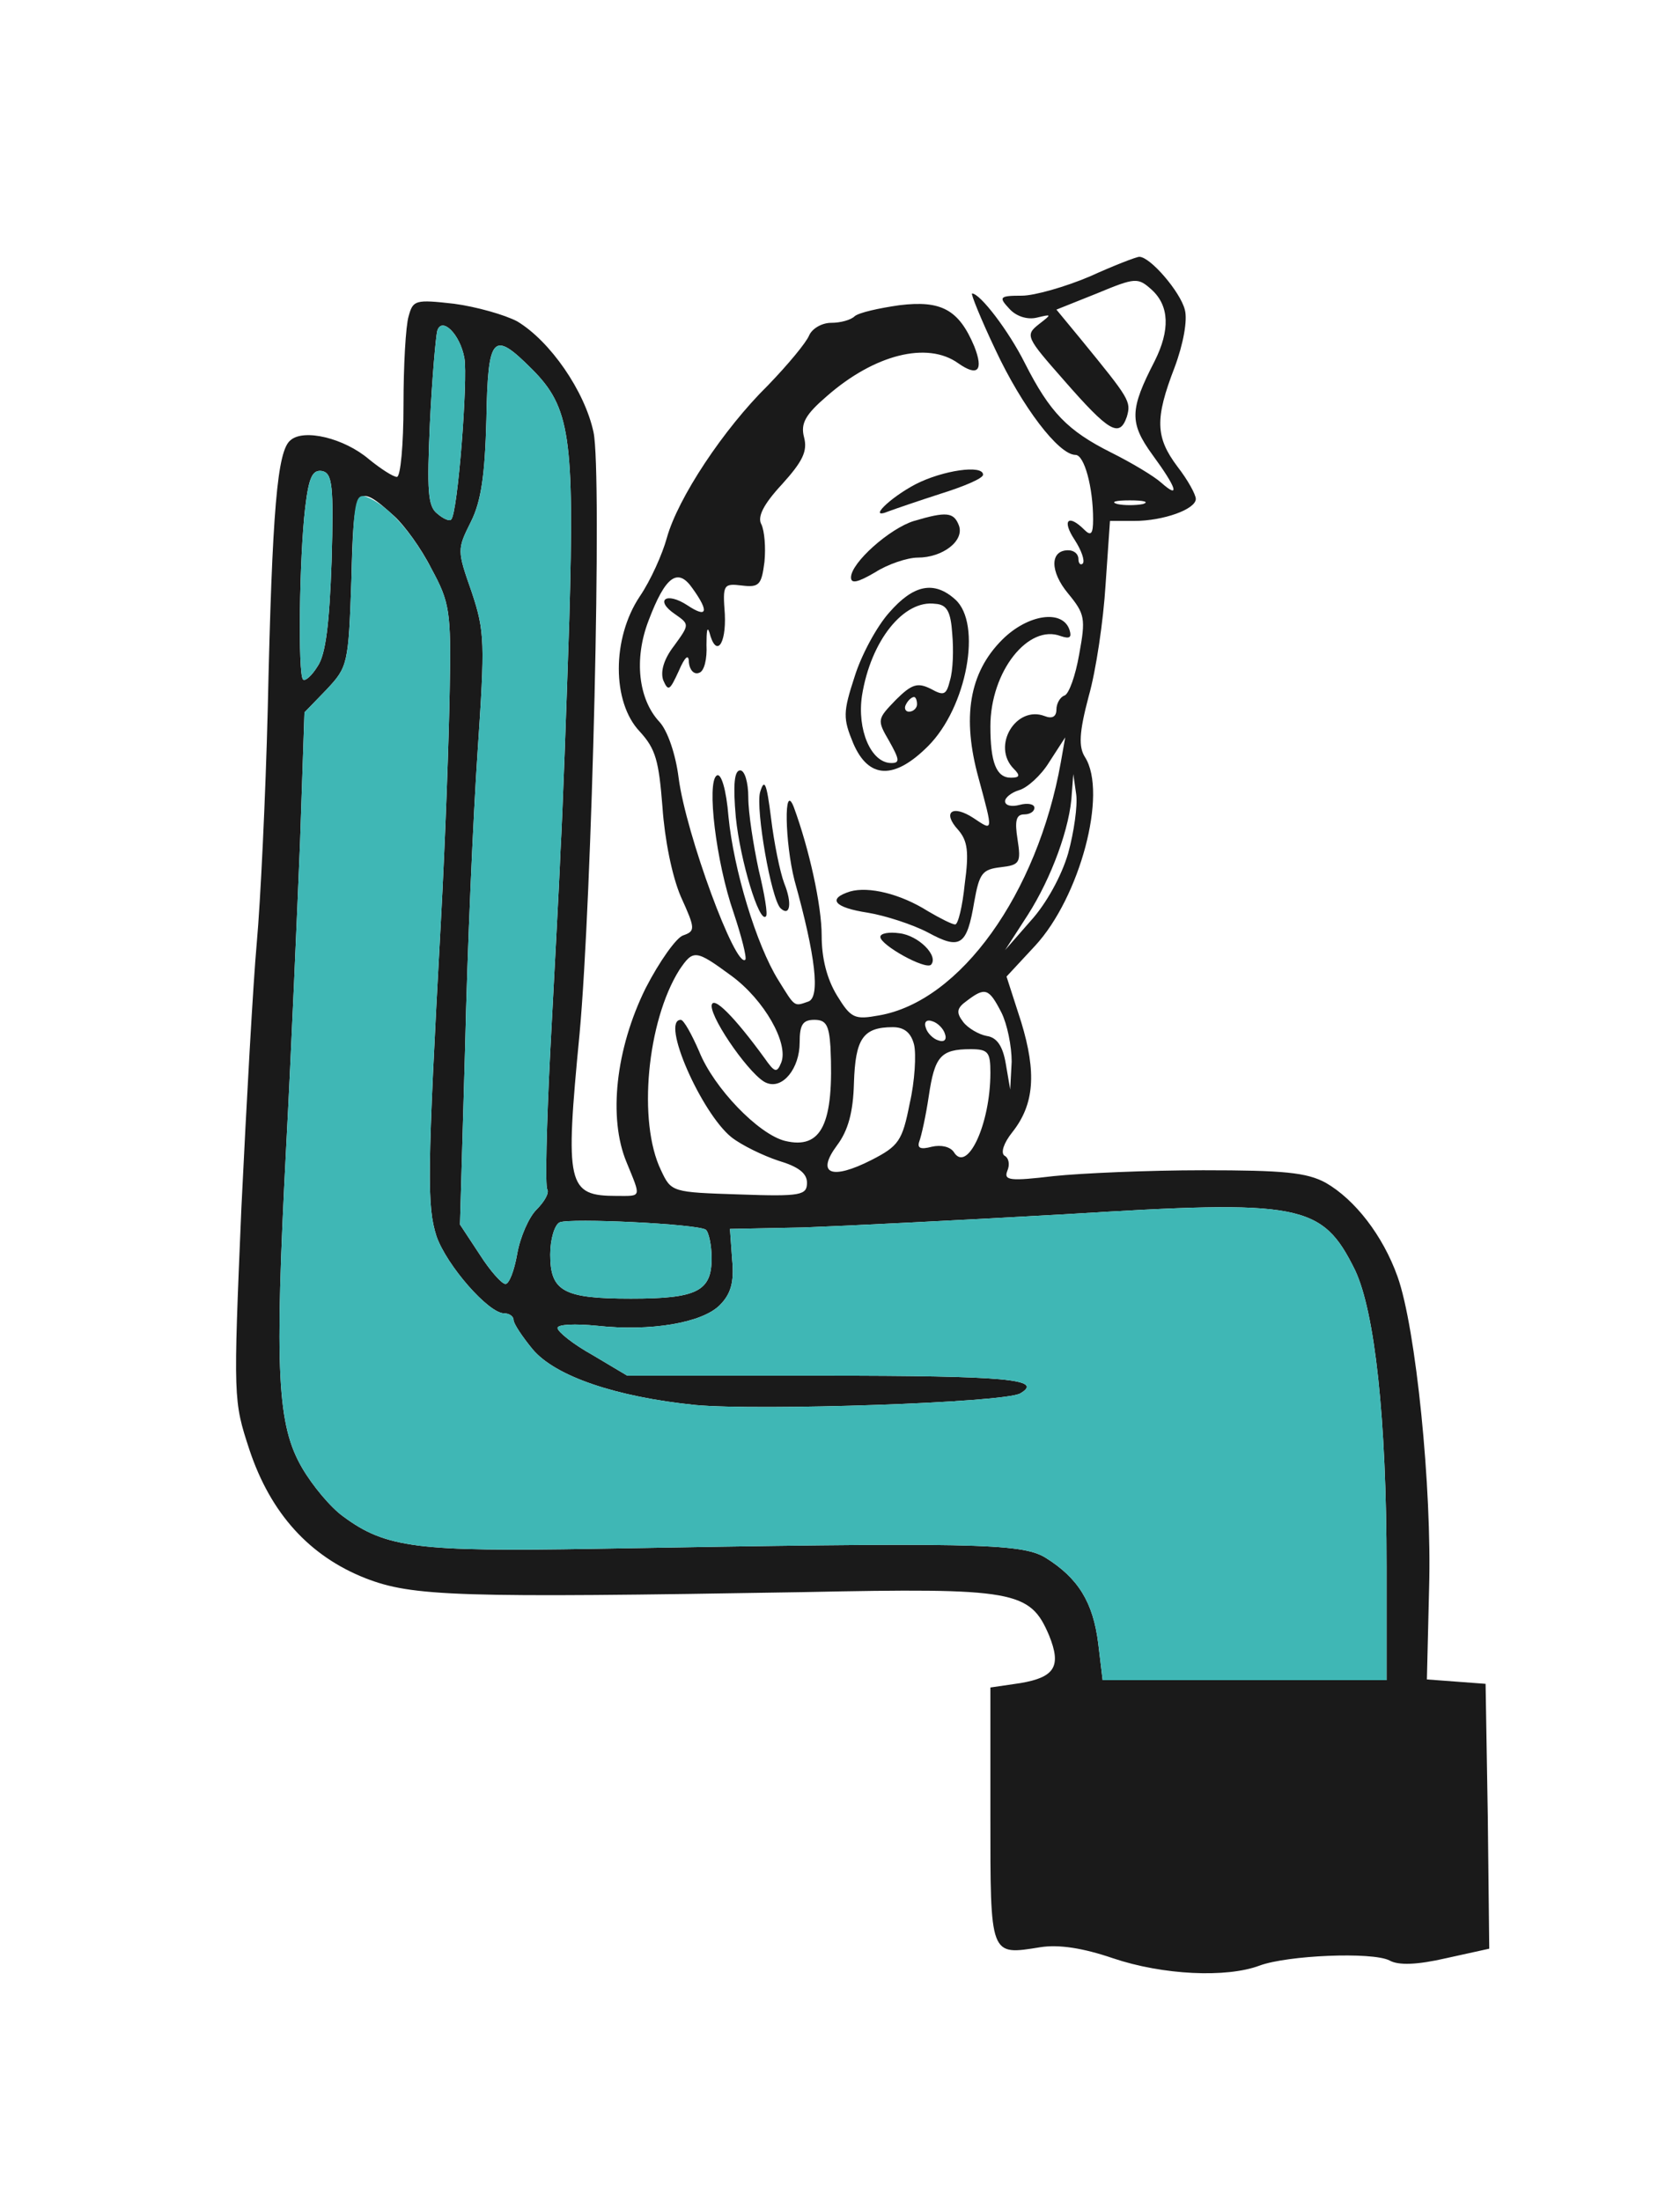 <!--?xml version="1.0" standalone="no"?-->

<svg version="1.0" xmlns="http://www.w3.org/2000/svg" width="229pt" height="300pt" viewBox="0 0 229 300" preserveAspectRatio="xMidYMid meet">
<g transform="translate(0,300) scale(0.1,-0.1)" fill="#1A1A1A" stroke="none">
<path d="M1485 2623 c-33 -14 -75 -26 -92 -26 -31 0 -32 -2 -17 -18 9 -10 24
-15 37 -12 21 5 21 5 3 -9 -19 -15 -17 -18 34 -76 62 -71 76 -79 86 -50 6 21
4 24 -63 106 l-33 40 55 22 c53 22 56 22 75 5 24 -22 25 -55 4 -97 -34 -66
-35 -84 -3 -128 33 -45 38 -61 12 -38 -10 9 -40 27 -68 41 -60 30 -84 55 -118
122 -22 44 -61 95 -72 95 -2 0 12 -35 32 -77 36 -77 86 -143 109 -143 12 0 24
-44 24 -88 0 -20 -3 -23 -12 -14 -22 22 -31 13 -13 -14 9 -14 14 -28 11 -32
-3 -3 -6 0 -6 6 0 7 -6 12 -14 12 -25 0 -25 -29 0 -59 23 -28 24 -34 15 -83
-5 -29 -14 -54 -20 -56 -6 -2 -11 -11 -11 -19 0 -10 -6 -13 -16 -9 -39 15 -73
-41 -42 -72 9 -9 8 -12 -4 -12 -20 0 -28 21 -28 70 0 75 52 140 96 123 12 -4
15 -2 12 8 -9 29 -57 22 -92 -13 -45 -45 -55 -106 -32 -189 20 -74 20 -72 -7
-54 -29 19 -43 8 -21 -16 13 -15 15 -30 9 -74 -3 -30 -9 -55 -13 -55 -4 0 -20
8 -37 18 -38 24 -81 34 -106 27 -32 -10 -22 -22 24 -29 24 -4 61 -16 82 -27
44 -24 53 -18 63 42 7 39 11 44 36 47 26 3 28 6 23 38 -4 25 -2 34 9 34 8 0
14 4 14 9 0 5 -9 7 -20 4 -11 -3 -20 -1 -20 5 0 5 9 12 19 15 11 3 30 20 41
38 l22 34 -6 -34 c-32 -179 -137 -326 -248 -345 -33 -6 -38 -4 -57 27 -14 23
-21 51 -21 82 0 41 -17 118 -38 175 -14 36 -12 -49 1 -100 29 -104 35 -159 19
-165 -20 -7 -18 -8 -41 29 -30 48 -61 151 -68 223 -3 37 -10 60 -16 56 -14 -9
-1 -118 23 -187 11 -33 18 -61 16 -64 -13 -13 -81 171 -91 248 -4 32 -15 64
-26 76 -29 31 -35 86 -15 138 23 61 40 73 60 44 23 -32 20 -41 -7 -23 -29 19
-45 7 -17 -12 20 -14 20 -14 -1 -43 -14 -18 -19 -35 -15 -47 7 -16 9 -14 21
12 9 21 14 24 14 12 1 -10 7 -17 14 -14 7 2 11 19 10 38 0 19 1 26 4 17 9 -35
23 -17 21 25 -3 40 -2 42 23 39 24 -3 27 1 31 32 2 20 0 42 -4 51 -6 10 2 27
28 55 28 31 35 45 30 64 -5 19 2 31 31 56 65 57 137 75 179 45 27 -19 35 -10
22 23 -21 50 -45 63 -102 56 -28 -4 -55 -10 -61 -15 -5 -5 -19 -9 -32 -9 -13
0 -26 -8 -30 -17 -4 -10 -29 -40 -56 -68 -61 -60 -123 -154 -138 -208 -6 -22
-22 -58 -37 -80 -38 -57 -38 -144 0 -184 22 -24 26 -40 31 -103 3 -44 13 -94
25 -122 20 -44 20 -47 3 -53 -9 -3 -32 -35 -51 -72 -41 -83 -51 -177 -26 -237
20 -49 21 -46 -13 -46 -68 0 -71 14 -51 221 17 185 31 765 19 820 -12 56 -59
124 -104 151 -17 9 -56 20 -86 24 -53 6 -56 5 -62 -17 -4 -13 -7 -68 -7 -121
0 -54 -4 -98 -9 -98 -5 0 -22 11 -38 24 -34 29 -89 42 -107 26 -18 -14 -25
-94 -31 -365 -3 -121 -10 -265 -15 -320 -5 -55 -14 -218 -21 -362 -11 -260
-11 -262 11 -329 29 -87 82 -145 158 -175 64 -25 125 -27 597 -19 289 6 309 2
335 -59 17 -42 8 -57 -39 -65 l-41 -6 0 -174 c0 -194 -1 -191 68 -180 25 4 58
-1 99 -15 68 -23 155 -27 200 -10 38 14 153 19 177 7 12 -7 38 -6 77 3 l59 13
-2 181 -3 180 -40 3 -40 3 3 124 c4 137 -18 355 -43 425 -20 56 -58 105 -98
128 -26 14 -57 17 -167 17 -74 0 -166 -4 -204 -8 -59 -7 -68 -6 -63 7 4 9 2
18 -4 21 -5 4 -1 17 11 32 30 38 33 81 12 150 l-20 62 39 42 c61 66 99 208 68
257 -9 14 -8 34 5 83 10 35 20 103 23 152 l6 87 33 0 c40 0 84 16 84 30 0 6
-11 26 -25 44 -30 40 -31 65 -4 135 12 32 18 65 14 79 -6 24 -47 72 -62 72 -4
0 -35 -12 -68 -27z m-852 -111 c5 -28 -9 -212 -18 -220 -2 -3 -11 1 -19 8 -13
10 -14 32 -10 123 3 62 8 118 10 126 6 20 31 -4 37 -37z m92 -15 c52 -52 58
-92 51 -342 -4 -121 -9 -263 -12 -315 -2 -52 -9 -176 -14 -274 -5 -99 -7 -183
-4 -187 3 -5 -4 -17 -15 -28 -10 -10 -22 -37 -26 -60 -4 -23 -11 -41 -16 -41
-5 0 -21 18 -35 40 l-27 41 7 242 c3 133 11 314 17 402 10 149 10 164 -8 218
-20 57 -20 58 -1 96 14 28 19 64 21 139 2 116 9 122 62 69z m-273 -262 c-3
-85 -8 -127 -19 -143 -8 -13 -17 -21 -20 -18 -7 7 -5 166 3 234 5 42 10 52 23
50 14 -3 16 -19 13 -123z m86 61 c13 -12 36 -43 50 -71 25 -46 27 -58 25 -165
-1 -63 -6 -205 -12 -315 -19 -348 -19 -389 -6 -430 14 -40 71 -105 92 -105 7
0 13 -4 13 -9 0 -5 12 -23 26 -40 31 -37 114 -65 222 -76 86 -8 423 3 443 16
32 19 -18 24 -269 24 l-267 0 -47 28 c-27 15 -48 32 -48 37 0 5 24 6 54 3 73
-8 143 4 167 28 15 15 20 31 17 62 l-3 42 100 2 c55 2 216 10 357 18 322 20
350 15 395 -76 27 -57 43 -202 43 -404 l0 -155 -194 0 -193 0 -6 50 c-7 56
-27 89 -72 117 -33 20 -100 21 -615 12 -240 -4 -284 1 -342 44 -17 12 -42 42
-56 66 -34 58 -38 130 -22 436 7 132 15 320 19 417 l6 177 30 31 c29 31 30 34
34 150 3 129 6 134 59 86z m1020 17 c-10 -2 -26 -2 -35 0 -10 3 -2 5 17 5 19
0 27 -2 18 -5z m-102 -476 c-9 -31 -30 -69 -51 -92 l-35 -40 31 48 c32 50 58
120 60 166 l2 26 4 -28 c2 -15 -3 -51 -11 -80z m-459 -167 c45 -33 78 -92 68
-118 -6 -15 -9 -14 -23 6 -40 55 -71 87 -72 71 0 -20 55 -98 75 -105 22 -9 45
20 45 55 0 24 4 31 20 31 16 0 20 -7 22 -37 5 -105 -12 -140 -62 -128 -36 9
-97 72 -117 122 -10 23 -21 43 -25 43 -28 0 28 -127 69 -160 14 -11 43 -25 64
-32 27 -8 39 -17 39 -30 0 -17 -8 -19 -92 -16 -92 3 -93 3 -107 33 -32 66 -19
203 25 273 19 28 22 28 71 -8z m368 -50 c8 -16 14 -46 14 -67 l-2 -38 -6 35
c-4 24 -12 36 -26 38 -11 2 -26 11 -32 19 -10 13 -9 19 5 29 25 19 30 17 47
-16z m-77 -29 c3 -8 -1 -12 -9 -9 -7 2 -15 10 -17 17 -3 8 1 12 9 9 7 -2 15
-10 17 -17z m-42 -15 c3 -13 1 -50 -6 -80 -10 -51 -15 -58 -52 -77 -55 -28
-76 -19 -47 20 15 20 22 45 23 85 2 60 12 76 53 76 16 0 25 -8 29 -24z m104
-38 c0 -71 -32 -138 -50 -108 -5 7 -17 10 -30 7 -15 -4 -20 -2 -17 7 3 8 9 35
13 62 8 54 16 64 57 64 24 0 27 -4 27 -32z m-388 -214 c4 -3 8 -21 8 -39 0
-45 -20 -55 -110 -55 -92 0 -110 10 -110 60 0 21 6 41 13 44 14 6 186 -2 199
-10z" id="node1" class="node" stroke-width="20"></path>
<path d="M1248 2340 c-36 -19 -66 -49 -37 -37 8 3 40 14 71 24 32 10 58 21 58
26 0 14 -55 6 -92 -13z" id="node2" class="node"></path>
<path d="M1246 2290 c-33 -10 -86 -57 -86 -77 0 -9 9 -7 33 7 17 11 44 20 58
20 34 0 64 23 56 44 -7 18 -17 19 -61 6z" id="node3" class="node"></path>
<path d="M1212 2165 c-17 -19 -38 -58 -47 -87 -16 -49 -16 -57 -2 -91 21 -49
56 -50 102 -4 53 53 74 167 37 200 -29 26 -57 20 -90 -18z m86 -29 c2 -22 1
-50 -3 -63 -5 -20 -8 -22 -26 -12 -18 9 -26 7 -48 -15 -25 -26 -26 -27 -9 -56
14 -25 15 -30 3 -30 -28 0 -47 46 -40 92 12 75 57 131 100 125 16 -1 21 -11
23 -41z m-48 -96 c0 -5 -5 -10 -11 -10 -5 0 -7 5 -4 10 3 6 8 10 11 10 2 0 4
-4 4 -10z" id="node4" class="node"></path>
<path d="M1003 1886 c6 -59 32 -145 41 -135 3 2 -2 31 -10 64 -7 33 -14 77
-14 98 0 21 -5 37 -11 37 -8 0 -10 -19 -6 -64z" id="node5" class="node"></path>
<path d="M1036 1920 c-6 -23 15 -145 28 -158 13 -12 16 7 5 34 -6 16 -14 56
-18 89 -6 48 -9 55 -15 35z" id="node6" class="node"></path>



<path d="M1200 1723 c0 -11 61 -45 69 -38 11 12 -17 40 -43 43 -14 2 -26 0
-26 -5z" id="node10" class="node"></path>
</g>
<g transform="translate(0,300) scale(0.1,-0.1)" fill="#3FB7B5" stroke="none">

<path d="M596 2549 c-2 -8 -7 -64 -10 -126 -4 -91 -3 -113 10 -123 8 -7 17
-11 19 -8 9 8 23 192 18 220 -6 33 -31 57 -37 37z" id="node12" class="node"></path>
<path d="M663 2428 c-2 -75 -7 -111 -21 -139 -19 -38 -19 -39 1 -96 18 -54 18
-69 8 -218 -6 -88 -14 -269 -17 -402 l-7 -242 27 -41 c14 -22 30 -40 35 -40 5
0 12 18 16 41 4 23 16 50 26 60 11 11 18 23 15 28 -3 4 -1 88 4 187 5 98 12
222 14 274 3 52 8 194 12 315 7 250 1 290 -51 342 -53 53 -60 47 -62 -69z" id="node13" class="node"></path>
<path d="M416 2308 c-8 -68 -10 -227 -3 -234 3 -3 12 5 20 18 11 16 16 58 19
143 3 104 1 120 -13 123 -13 2 -18 -8 -23 -50z" id="node14" class="node"></path>
<path d="M479 2210 c-4 -116 -5 -119 -34 -150 l-30 -31 -6 -177 c-4 -97 -12
-285 -19 -417 -16 -306 -12 -378 22 -436 14 -24 39 -54 56 -66 58 -43 102 -48
342 -44 515 9 582 8 615 -12 45 -28 65 -61 72 -117 l6 -50 193 0 194 0 0 155
c0 202 -16 347 -43 404 -45 91 -73 96 -395 76 -141 -8 -302 -16 -357 -18
l-100 -2 3 -42 c3 -31 -2 -47 -17 -62 -24 -24 -94 -36 -167 -28 -30 3 -54 2
-54 -3 0 -5 21 -22 48 -37 l47 -28 267 0 c251 0 301 -5 269 -24 -20 -13 -357
-24 -443 -16 -108 11 -191 39 -222 76 -14 17 -26 35 -26 40 0 5 -6 9 -13 9
-21 0 -78 65 -92 105 -13 41 -13 82 6 430 6 110 11 252 12 315 2 107 0 119
-25 165 -27 51 -60 87 -89 98 -15 5 -17 -8 -20 -113z" id="node15" class="node" stroke-width="20"></path>







<path d="M763 1334 c-7 -3 -13 -23 -13 -44 0 -50 18 -60 110 -60 90 0 110 10
110 55 0 18 -4 36 -8 39 -13 8 -185 16 -199 10z" id="node23" class="node"></path>


</g>
</svg>